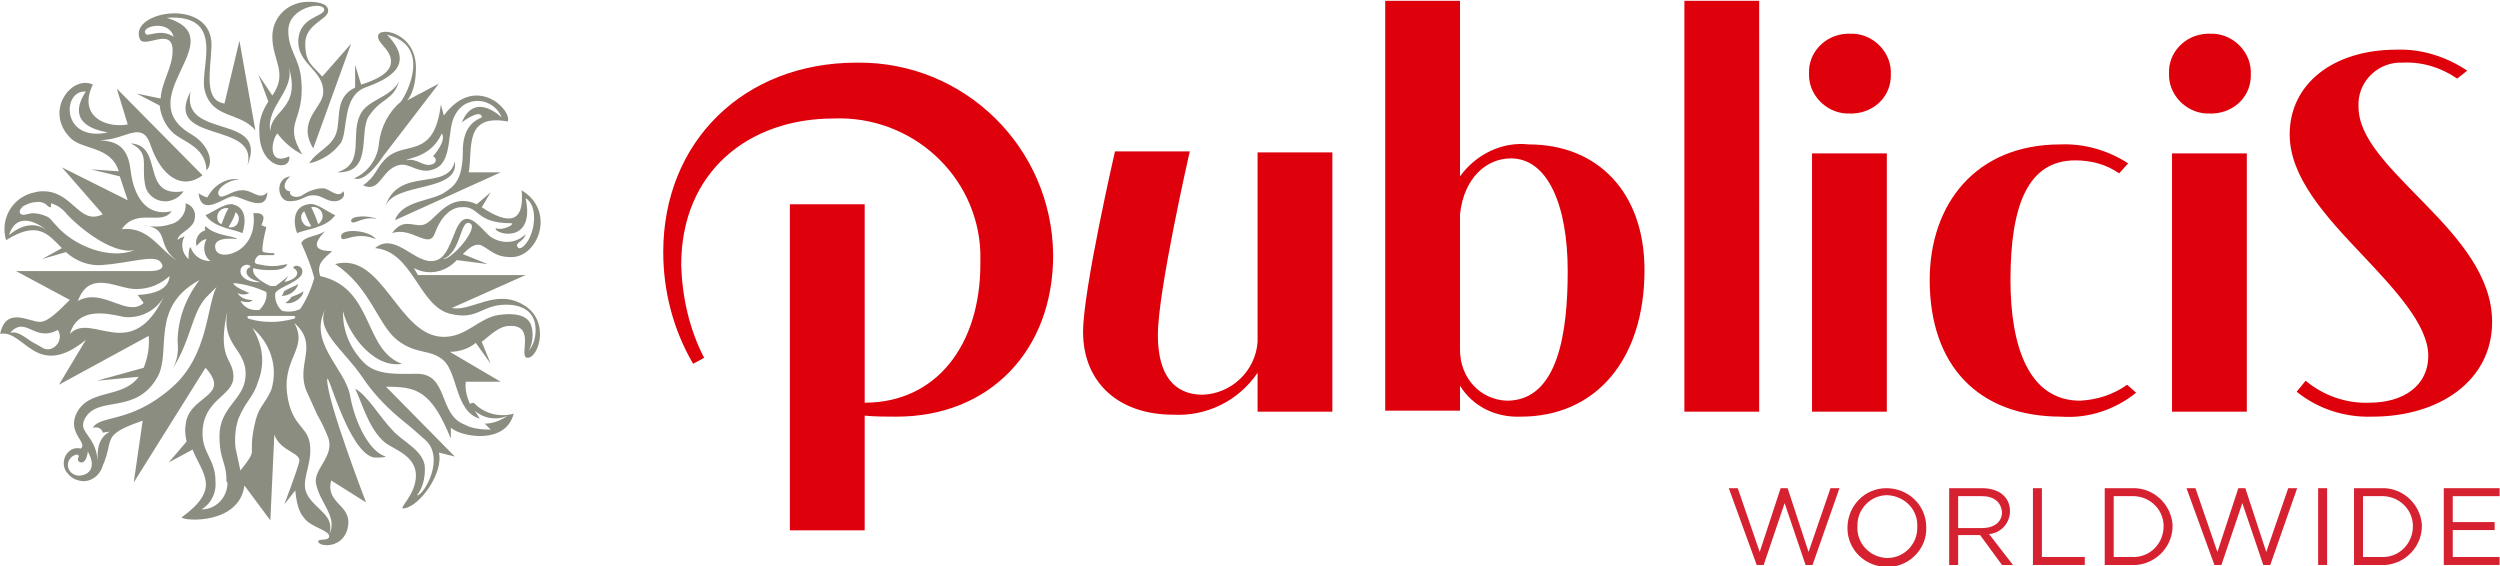 <?xml version="1.0" encoding="UTF-8"?> <svg xmlns="http://www.w3.org/2000/svg" xmlns:xlink="http://www.w3.org/1999/xlink" version="1.1" id="Layer_1" x="0px" y="0px" viewBox="0 0 250.7 56.8" style="enable-background:new 0 0 250.7 56.8;" xml:space="preserve"> <style type="text/css"> .st0{fill:#8B8D81;} .st1{fill:#DE000A;} .st2{fill:#D62130;} </style> <g id="LogoPublicis" transform="translate(-17.99 -18.618)"> <path id="Lion" class="st0" d="M57.6,40.7c0.7-2,3.7-1.9,5-2.8c0.9-0.6,1.8-1.2,1.8-4.1c0-2.5,1.2-3.1,1.9-3.4c0-0.7-1.1-0.2-2,0.5 c1.3-3.2,4-0.5,4-0.5c-0.5-1.3-2-2-3.3-1.5c-0.6,0.2-1.1,0.7-1.4,1.3c-0.8,1.4-0.2,4.5-1.9,5.3s-2.6-0.7-3.8-0.3 c-1.7,0.5-1.8,2.8-3.5,2c1.3-0.9,1.3-1.7,2.2-2.6c1.9-2,4.9,0.2,5.6-5.5l0.3,1.1c3.2-4.3,6.9-0.5,6.4,0.6c-4.4-0.8-3.5,2.7-3.9,5.1 h3.2L57.6,40.7z M63.6,34.8c0.5,3.2-6.2,2-7,4.6C57.9,35.2,62.9,37.9,63.6,34.8 M67.2,61.7l-0.6-0.6c0.8,0,1.6-0.3,2.3-0.8 c-1.1,0.5-2.4,0.3-3.3-0.5l0.5,0.8c-2.5-0.7-2.2-4.7-3.7-5.9c-1.3-1.1-2.7-0.5-4.6-2s-2.7-5.3-6.2-7.6c4.8-1.3,6.3,7.3,10.9,7.3 c2.3,0,3.5-1.9,5.5-2.2c1.4-0.2,3-0.1,3.3,1.2c0.2,0.8,0.1,1.7-0.3,2.4c0.5-0.6,0.7-1.3,0.7-2.1c0-2.6-2.6-2.6-3.5-2.5 c-2,0.2-2.5,1.5-5,0.9c-3.2-0.7-3.8-6.3-7.6-6.6c1.9-1.6,3.8,1.3,5.6,1.3c1.3,0,1.7-1.1,2.5-3.1c1-2.4,2.3-0.4,3.4,0.6 c1.1,0.8,2.6,0.8,3.6-0.2c-0.2,0.8-1.1,0.8-0.8,1.3c0.1,0.2,0.4,0.1,0.6-0.1c1.2-1.1,1.5-4.1,0.2-4.8c1,4.7-3.2,3.6-3,3 c0.8,0.3,2.1-0.5,1.5-0.5c-3.6,0-3.1-1.8-5-1.6c0,0-1.6-0.1-2.6,2.6c-0.6,1.7-2.3-0.7-4.3,0c1.3-1.8,2.4-0.3,3.5-1s2.4-3.1,5-1.9 l1.4-1.2l-0.9,1.5c2.7,1.8,4.3,1.6,4-1.7c3.5,2.1,1.6,6.8-1.1,6.7c-1.6,0-2.1-0.8-3-1.2c-0.6-0.2-1.2,0.3-1.8,0.9l2.5,1l-3.1-0.4 c-1.1,1.2-2.8,1.6-4.3,0.8l0.4,0.7h10.8l-7.4,3.3c2,0.4,4.4-2,7.2-0.3c2.7,1.6,1.5,5.3,0.4,5.3c-1,0,0.9-3.3-1.8-3.2 c-1,0-1.8,0.8-2.8,1.6l0.9,2.2L65.7,53c-0.7,0.6-1.7,0.9-2.6,0.9l5.1,3h-3.5c-0.1,0.7,0.1,1.5,0.4,2.2l0.4-0.1c1,1.1,2.6,1.5,4,1.1 c-0.8,3.2-5.4,2.3-6.3,1.4l0,1.1c-2-4.9-3.5-5.2-6.5-5.2l6.9,7L62,64c0.5,2-1.9,5.4-3.5,5.6c-0.7,0.1,1.2-1.3,1.2-3.3 s-2.2-2.6-3.1-3.3c-1.7-1.4-2.4-4.3-3-5.4c1.2,0.6,2.6,3,3.7,4.1c1,1.2,3.3,2.1,3.3,3.9c0,1-0.2,1.9-0.8,2.7c0.7,0,2.9-3.8,0.8-5.6 c-1-0.9-1.7-1.5-2.7-2.3c-1.4-1.2-2.6-2.5-3.6-4c-1.9-2.8-5-4.8-3.5-7.1c-2.2,3.5,1.8,6.2,2.3,9c0.5,2.8,2,5.7,3.6,6.1 c-0.3,0.1-0.5,0.1-0.8,0.1l-0.4,0c-2.6-0.5-4.7-9-4.7-7.8c0,2.2,3.9,12.3,3.9,12.3l-3.5-2.2c-0.6,2.3,2,2.4,1.7,4.5 c-0.3,2.4-3,2.2-3,1.6c0-0.3,1.1,0,1.1-0.5c0-0.6-1.7-0.9-2.4-1.7c-0.4-0.5-0.8-0.9-1-2.9l-1.1,1.4c0,0,1.3-3.4,1.5-4.3 s-1.9-1-2.5-2.7l-0.4,8.6l-2.6-3.5c-0.5,3.9-6,3.6-6.3,3.2c4-2.9,2.1-4.3,1.1-6.8L34.9,65l1.8-2.1c-0.1-0.5-0.2-1.1-0.1-1.6 c0.2-3.1,4.7-2.8,2-5.8L31.4,67l0.9-6.2c-4.3,1.5-2.8,1.8-4,4.5c-0.3,1.1-1.4,1.8-2.4,1.5c-0.5-0.1-0.9-0.4-1.2-0.8 c-0.5-0.6-0.4-1.6,0.2-2.1c0.3-0.3,0.7-0.4,1.2-0.3c0.7-0.6-1.3-1.5-0.5-3.4c1.2-2.7,4.6-1.5,6.3-3.8l-4.2,0.4l4.7-1.3 c0.4-1,0.6-2.1,0.5-3.2l-9,4.9l2.7-4.5c-5,4.1-6.2-1.1-8.6-0.6c0.6-2.8,2.9-1.2,4-1.2c1,0,2.5-1.8,3-2.2l-5.4-2.9H33 c1,0,1.6-0.3,1.1-0.9c-0.6-0.8-3.1,0.1-5.9,0.3c-1.3,0.1-2.6-0.4-3.6-1.3l-2.4,0.7l2-1.1c-1.4-1.4-2.4-2.8-5.6-0.8 c-0.6-2,0.5-4.1,2.5-4.7c0.4-0.1,0.7-0.2,1.1-0.2c3.1-0.1,3.7,3.5,6.1,2.3l-4.1-4.7l6.6,3.3L30,36.3l-2.9-0.7l2.8,0.2 c-0.8-2.6-3.7-2.1-4.9-3.4c-2.6-2.7,0.2-6.3,2.3-5.3c-1.5,3.1,1.2,4.4,3.5,4l-1.1-3.6l8.6,8.7c-2,1.5-4.1,0.2-5.2-3 c-1-3.1-3.2,0.4-6.4-0.8c1.7,0.6,4-0.3,4.4,3.4c0.3,2.4,1.5,4.6,4.1,4c-1,1.5-3.5-0.4-5,1.8c2.7-0.3,3.7,2,5.6,3.2 c-2.3-1.6-0.6-3.3-3.5-3.6c0.9,0.2,1.9,0.2,2.8-0.1c0.9-0.2,1.6-1.1,1.5-2.1c0.7,0.2,1.1,0.9,0.9,1.6c0,0.2-0.1,0.3-0.2,0.5 c-0.5,0.7-1.5,1-1.5,1.6c0,0,0-0.1,0.7-0.4c-0.4,0.7-0.3,1.7,0.4,2.3c0-0.4,0-1.1,0.2-1.2c0.3,0.9,1.1,1.4,2,1.4 c-0.7-0.5-0.8-1.5-0.4-2.2c-0.5,0-1,0.7-1,0.7c-0.2-0.7,0.2-1.4,0.9-1.6c-0.1-0.1-0.1-0.2,0-0.4c1,1,2.7,0.9,3.2,1.3 c0,0-2.6-0.4-2.2,1c0.3,1.3,4.3,0.4,3.8-3.6c0,0,0.7-0.1,0.9,0.2c0.3,0.2-0.1,1-0.1,1l0.5,0.2c-0.2,0.8-0.4,1.6-0.4,2.4 c0.1,0.2,1,0.2,1.1,0.2c0.2,0,0.1,0.2,0,0.2h-1.4c-0.2,0-0.8,0.8-0.2,0.9c0.5,0.1,1,0.2,1.5,0.2c0.5,0,1-0.1,1.5-0.2 c0,0-0.1,0.6-1.5,0.6c-0.6,0-1.3,0-1.9-0.2c-0.3,0.9,1.5,1.7,1.7,1.8c0.2,0,0.4,0,0.5,0c0.1,0,1.3-1,1.3-1l-0.4,0.6 c1.7-0.4,1.4-1.2,0.9-1.4c0-0.4,1-0.3,0.9,0.4c0,0.9-2.4,1.5-2.7,2.1c-0.1,0.7,0.2,1.4,0.7,1.8c0.6,0.1,1.2,0.1,1.8-0.2 c0.6-0.9,1.1-2,1.4-3.1c-0.3-1.2-0.8-2.4-1.3-3.5c0.3-0.7,1.4-0.6,2.4-1.2c-1.7,1.7-0.5,2,0.7,2c-0.9,0.8-1.6,1.3-1.2,2.5 c5.4,1.2,4.3,7.4,8.2,8.8c-3.1,0.5-5.6-3.5-5.9-5.3c-0.1,1.9,0.7,3.8,2.1,5.2c1.3,1.3,3.5,1.1,5.3,1.1c3.2,0,2.1,4.1,4.8,5.1 C65.3,61.6,66.3,61.7,67.2,61.7 M47,34.3c-2.2,1-1.8-1.6-1.2-2.3c0.7,0.9,1.5,1.6,2.5,2.1c-2-3.3,0.3-3.2-0.1-7.5 c-0.2-2.2-1.3-2.9-1.3-4.9c0-2.4,3.6-3,3.6-2.1c0,0.7-2.6,0.7-2.6,3.2c0,2.3,2.6,2.9,2.5,5.1c0,1.5-2.7,2.8-1,5.6L53.2,23l-2.9,3.3 c-0.9-1.1-1.7-1.3-1.7-3.3s2.3-2.4,2.3-3.3c0-0.8-1.2-0.9-2-0.9c-2,0-3.6,1.5-3.6,3.5c0,2.4,1.6,3.6,0,5.9l-1.4-2.1l1,2.7 c-0.6,0.9-1,2-0.9,3.1C44,35.5,47.2,35.9,47,34.3 M46.9,25.2c1.4,4.4-1.8,4.4-1.8,6.6C44.6,29.3,47.7,27.6,46.9,25.2 M53.2,40.8 c0.2,0.5,1.2-0.6,2.6-0.2C55.1,40.2,53.1,40.2,53.2,40.8 M51.7,32c-0.5,1.4-2,1.8-2.7,3c1.3-0.3,2.4-1,3.2-2.1 c0.7-1.3,0.1-4.6,2.4-5.5c2.5-0.9,5.1-2.3,2.2-5.3c4.5,1.1,2,5.9,1.4,6.7c-1.2,1-2,2.5-2.2,4.1c-0.1,1.6-1.1,3-2.5,3.6 c1.2,0.5,2.9-2.2,2.9-2.2l5.6-7.3l-3.2,1.7c0,0,0.9-0.8,0.9-3.3c0-3.6-3.9-4.2-3.8-3.1c0,0.7,1.3,1.3,1.3,2.5s-1.7,1.9-3,2.3 l-0.6-2v2.3C51.5,28.4,52.2,30.5,51.7,32 M55.1,30.1c1.2-1.7,2.3-1.4,2.9-3.3c-0.8,1.5-2.9,1.8-3.7,3c-1.4,2.1,0.5,5.2-2.5,6.1 C55.6,36,53.8,31.6,55.1,30.1 M58.7,34.7c1.1-0.3,1.7,0.7,2.6,0.4c0.5-0.1,0.5-0.7,0.1-0.8c0,0,1.4-1.5,0.9-2.3 C61.2,34.4,59,34.4,58.7,34.7 M52.2,42.4c0.1,0.7,1.3-0.7,3.5,0.2C54.9,41.6,52,41.5,52.2,42.4 M36.4,37.8 c-4.4,0.7-1.9-4.6-5.3-4.8c1.9,0.9,1.1,2.1,1.4,3.9c0.1,1.2,1.1,2,2.3,1.9C35.4,38.7,36,38.4,36.4,37.8 M47.9,47.1 c-0.3,0.2-0.9,0.4-1.4,0.7c-0.1,0.1-0.1,0.4-0.3,0.5C47,48.3,47.7,47.8,47.9,47.1 M62.4,44.6c0.9,0.1,3.7-3.2,2.7-3.6 S64.3,43.9,62.4,44.6 M28.8,31.9c-3.9-0.7-3-2.9-2.2-4.1C24.2,27.6,24.1,32.9,28.8,31.9 M18.9,42.2c0,0,2.2-2.1,4.1-0.2 C21.4,40.5,19.5,40.1,18.9,42.2 M31.5,43.7c-2.5,0.5-6.1-2.8-6.8-3.6c-0.4-0.5-0.9-0.9-1.6-1.1c0,0,0,0.1,0,0.1c0,0.1,0,0.3,0,0.3 c-0.1,0-0.2,0-0.4-0.2c-0.3-0.3-0.8-0.4-1.2-0.3c-0.4,0-0.8,0.2-1.2,0.4C20,39.6,19.9,39.8,20,40c0.2,0.3,0.6,0.1,1.2,0 c0.5,0,1,0.1,1.4,0.3c0.4,0.1,0.6,0.5,1,0.9C25.4,43.3,29,44.7,31.5,43.7 M31.8,48.2c1.8-0.1,3.1-0.6,3.2-1.9 c-0.9,0.8-2,1.3-3.3,1.3c-1.8,0.1-4.7-2.1-5.9,1.2c2.5-1.4,4.9,1.7,6.6,0.2 M22.1,53.4c1,0.8,2.4-0.5,1.7-1.7 c-2.4,1.3-3.2-1.5-4.8,0.3c0.6-0.2,1.2,0.2,2.2,0.9L22.1,53.4z M34.5,48.2c-0.7,1.5-2.4,2.4-4.1,2.2c-1.8-0.4-4.6-1-5.4,1.7 C27.2,49.8,31.2,55.3,34.5,48.2 M26.8,63.9c-0.2,1.4-0.8,1.1-0.9,1c-0.1-0.1-0.1-0.2-0.1-0.3c0,0,0,0,0,0c0.1-0.1,0.1-0.3,0-0.4 c0,0,0,0,0,0c-0.5,0-0.9,0.4-1,0.9c0,0.1,0,0.2,0,0.3c0.1,0.6,0.7,1,1.3,0.9C26.9,66.2,27.7,65.5,26.8,63.9 M35.8,52.9 c0-2.2,0.8-4.4,2.2-6.2c-5,2.7-2.8,7.1-4.2,9.7c-2.2,3.9-6,1.8-7.3,4.2c-0.8,1.5,1.3,1.6,1.3,4.7c0-0.8-0.3-2.6,1.2-3.4L28.3,62 c-0.1-0.4-0.5-0.6-0.9-0.5c0,0,0,0-0.1,0c0.8-1.3,3.8-0.4,7.9-4c3.7-3.2,3.5-8.2,4.5-10.1l-1,1c-1.5,1.6-1.5,4.2-3.4,7.2 C35.8,54.7,35.9,53.8,35.8,52.9 M43,50.3c-0.2,0-0.2,0.1-0.2,0.1c0,0.1,0.1,0.2,0.2,0.2c0.7,0.2,1.4,0.3,2.2,0.3 c0.7,0,1.4-0.1,2.2-0.3c0.1,0,0.2-0.1,0.2-0.2c0,0,0-0.1-0.2-0.1c0,0-1.4,0-2.1,0S43.1,50.3,43,50.3 M42.1,45.8 c0,0.9,1.4,1.2,2,1.1c-1.7-0.4-1.6-1.3-1-1.5C43.1,45,42.1,45.1,42.1,45.8 M41.4,47c0,0.4,1.6,1,1.6,1c-0.4,0.2-0.8,0.2-1.2,0 c0.3,0.5,0.9,0.7,1.5,0.7c0,0-0.1,0.4-1.2,0.1c0.4,0.7,1.1,1,1.9,0.9c0.5-0.5,0.8-1.1,0.7-1.8C43.6,47.4,42.5,47.1,41.4,47 M40.7,66.9c0-2.1-0.7-2-0.7-4.6c0-2.8,2.4-3.6,2.6-5.8c0.3-3-2.7-3.1-1.7-7.2c-1.3,5.5,0.5,5.1,0.5,7.1s-3.1,2.2-3.1,5.7 c0,2,1.3,2.6,1.3,4.8c0.1,1.1-0.4,2.2-1.4,2.8c1.4,0,2.5-1.1,2.6-2.5C40.8,67,40.8,67,40.7,66.9 M42.1,65.8 c1.9-2.4,0.7-1.2,1.4-4.5c0.4-2,1-2,1.7-3.6c0.7-2.3-0.1-4.7-1.9-6.2c1,1.6,1.3,3.5,0.6,5.3c-0.5,1.7-1.2,1.9-2,3.8 c-0.3,0.9-0.4,1.9-0.3,2.9L42.1,65.8z M47.5,51c1.5,2.7-1.5,3.6-0.6,7.8c0.6,2.8,2.1,2.6,2.2,4.7S48,67,48.9,68.4 c0.9,1.4,2.7,2,2.1,3.8c0.9-1.7-0.9-3.1-1.3-5c-0.4-1.5,1.9-2.8,1.2-4.7c-0.3-0.8-0.7-1.6-1.1-2.3L48.8,58 C47.5,55.2,50.1,53.3,47.5,51 M48.4,47.8c0,0.1-0.4,0.3-1.2,0.6c-0.1,0.2-0.3,0.4-0.6,0.6C47.5,49.2,48.5,48.3,48.4,47.8 M47,38.8 c1.3,0,1.5-0.6,2.4-0.6s1.3,0.6,2.1,0.6s1.2-0.6,0.9-1c-0.5,0.8-1.4-0.3-2-0.3c-0.8,0-1.5,0.3-2.1,0.7c-0.7,0.4-1.4,0-1.2-0.4 c-0.6,0-0.9-0.7,0-1.5C45.5,36.5,45.8,38.8,47,38.8 M42.2,37.7c-1,0-2.1,1.1-2.3,0.4c-0.2-0.5,0.8-1.4,2.1-1.5 c-1.3-0.2-2.6,0.6-3.2,1.8c-0.3,0-0.9-0.4-0.9-0.4c0.3,2.5,2.6,0.3,3.5,0.3c0.8,0,3.3,1.8,3.4-0.4C44,38.8,43.3,37.6,42.2,37.7 M34.1,28.5c0.1-1.7,1.2-3.1,1.2-4.8c0-2.5-2.9-0.1-3.3-1.2c-1.1-2.8,7.3-4.2,7.2,0.7c-0.1,2.6-0.8,5.5,1.3,5.8l1.5-6.3l1.6,9 c-1.5-1.9-4.4-1.1-5.1-4.1c-0.5-2.2,2.2-7.6-3.8-7.2c6.9,2.1-3.9,8,2.5,11.7c1.7,1,2.3,2.8,1.5,3.6c-0.1-2.5-2.6-2.9-3.5-3.9 c-0.7-0.7-1.1-1.7-1.2-2.6L31.7,28L34.1,28.5z M35.4,22.3c-0.5-1.8-3.4-1-2.8-0.3C32.8,22.4,34,21.4,35.4,22.3 M37.1,27.8 c-2.8,5.3,6.9,2.9,5.7,7.4C45,29.9,36.1,32.7,37.1,27.8 M42.3,42c-0.8-0.4-2.8-0.5-3.7-1.8c0.9-0.4,1.9-1.2,2.7-1.1 C43.1,39.5,42.4,41.7,42.3,42 M40.9,39.5c-0.5-0.1-1,0.2-1.1,0.7c-0.1,0.4,0.1,0.8,0.4,0.9C40.4,40.6,40.6,40,40.9,39.5 M41.6,39.9 c-0.1,0.5-0.4,1-0.7,1.5c0.4,0.1,0.9-0.1,1-0.6C42,40.4,41.9,40.1,41.6,39.9 M48.9,39.1c0.8-0.2,1.8,0.7,2.7,1.1 c-0.9,1.3-3,1.4-3.8,1.8C47.6,41.7,47,39.4,48.9,39.1 M49.9,41.1c0.4-0.3,0.6-0.8,0.3-1.3c-0.2-0.3-0.6-0.5-1-0.4 C49.5,40,49.7,40.5,49.9,41.1 M49.2,41.3c-0.3-0.5-0.5-1-0.7-1.5c-0.4,0.3-0.4,0.8-0.1,1.2C48.6,41.3,48.9,41.4,49.2,41.3"> </path> <path id="Publicis" class="st1" d="M258.3,23.6c2.5-0.1,5,0.7,7.1,2.1l-1,0.8c-1.6-1.1-3.5-1.7-5.5-1.6c-2.3-0.1-4.3,1.7-4.4,4 c0,0.1,0,0.2,0,0.4c0,3.2,3.1,6.1,6.8,9.9c3.2,3.3,6.6,7.1,6.6,11.7c0,5.9-5.3,9.5-12,9.5c-2.8,0.1-5.5-0.8-7.6-2.5l0.9-1.1 c1.8,1.5,4.1,2.3,6.4,2.2c3.4,0,5.9-1.7,5.9-4.7c0-3.1-3.4-6.7-6.6-10.1c-3.7-3.9-7.3-7.8-7.3-12.1C247.6,27,252,23.6,258.3,23.6 M224.6,33.1c-8.5,0-13.1,6-13.1,13.6c0,8.5,4.8,13.7,13.2,13.7c2.7,0.2,5.4-0.7,7.5-2.4l-0.9-0.8c-1.4,1-3,1.5-4.7,1.6 c-5.2,0-7-5.5-7-12.1c0-7.6,1.8-12,6.5-12c1.6,0,3.1,0.4,4.4,1.3l0.9-1C229.4,33.7,227,33,224.6,33.1 M107.9,60.4 c9.3,0,15.7-6.6,15.7-16.2c-0.1-10.8-8.9-19.4-19.6-19.3c0,0-0.1,0-0.1,0c-11.3,0-19.4,7.9-19.4,19c0,3.9,1,7.8,3,11.2l1.1-0.6 c-1.5-2.9-2.2-6.1-2.3-9.3c0-9.4,6.8-14.7,15.3-14.7c7.8-0.3,14.4,5.7,14.7,13.4c0,0.4,0,0.8,0,1.2c0,8.1-4.4,13.9-11.6,13.9V39.1 h-7.5v32.7h7.5V60.3C105.8,60.4,106.8,60.4,107.9,60.4 M144.1,59.9h7.5V33.9h-7.5v19c-0.2,2.9-2.6,5.2-5.5,5.3c-2.9,0-4.5-2-4.5-6 c0-4.4,3.2-18.4,3.2-18.4h-7.5c0,0-3.2,13.9-3.2,18.1c0,5.1,3.6,8.3,9,8.3c3.4,0.2,6.6-1.4,8.5-4.2L144.1,59.9L144.1,59.9z M186.9,59.9h7.5V18.7h-7.5V59.9z M170.5,60.4c-2.5,0.1-4.8-1-6.1-3.1v2.5h-7.5V18.7h7.5v17.6c1.6-2.2,4.2-3.5,6.9-3.2 c6.9,0,11.6,4.8,11.6,12.6C182.9,54.7,178,60.4,170.5,60.4 M169.1,58.8c5.2,0,6.1-7,6.1-13c0-6.6-2-11.3-5.7-11.3 c-2.4,0-4.7,1.9-5.1,5.6v13.6C164.4,56.5,166.4,58.7,169.1,58.8 M199.7,34h7.5v25.9h-7.5V34z M203.5,22c2.1-0.1,4,1.6,4.1,3.7 c0,0.1,0,0.2,0,0.3c0.1,2.2-1.6,3.9-3.8,4c-0.1,0-0.2,0-0.3,0c-2.1,0.1-4-1.6-4.1-3.7c0-0.1,0-0.2,0-0.3c-0.1-2.1,1.6-3.9,3.8-4 C203.3,22,203.4,22,203.5,22 M235.8,34h7.5v25.9h-7.5V34z M239.6,22c2.1-0.1,4,1.6,4.1,3.7c0,0.1,0,0.2,0,0.3 c0.1,2.2-1.6,3.9-3.8,4c-0.1,0-0.2,0-0.3,0c-2.1,0.1-4-1.6-4.1-3.7c0-0.1,0-0.2,0-0.3c-0.1-2.1,1.6-3.9,3.8-4 C239.4,22,239.5,22,239.6,22"> </path> <g id="Worldwide" transform="translate(124.252 48.573)"> <path id="Letter_W" class="st2" d="M72.3,19H73l2.1,6.4l2.2-6.4h0.9l-2.7,7.7h-0.7l-2.1-6.2l-2.1,6.2h-0.7L67.1,19H68l2.2,6.4 L72.3,19z"> </path> <path id="Letter_O" class="st2" d="M83,26.9c-2.2,0-4-1.7-4-3.9c0-2.2,1.7-4,3.9-4c2.2,0,4,1.7,4,3.9c0,0,0,0,0,0 c0.1,2.1-1.6,3.9-3.7,4C83.1,26.9,83.1,26.9,83,26.9z M83,19.7c-1.7,0-3,1.4-3,3c0,0,0,0.1,0,0.1c-0.1,1.7,1.2,3.1,2.9,3.2 c0,0,0.1,0,0.1,0c1.7,0,3-1.4,3-3c0,0,0-0.1,0-0.1C86.1,21.2,84.8,19.8,83,19.7C83.1,19.7,83,19.7,83,19.7z"> </path> <path id="Letter_R" class="st2" d="M94.5,26.7l-2.2-3h-2.2v3h-0.9V19h3.3c1.7,0,2.8,0.9,2.8,2.3c0,1.2-0.9,2.2-2.1,2.3l2.4,3.1 L94.5,26.7z M92.5,19.8h-2.4V23h2.4c1.2,0,2-0.6,2-1.6C94.4,20.4,93.7,19.8,92.5,19.8L92.5,19.8z"> </path> <path id="Letter_L" class="st2" d="M97.6,19h0.9v6.9h4.3v0.8h-5.2V19z"> </path> <path id="Letter_D" class="st2" d="M107.5,26.7h-2.7V19h2.7c2.1-0.1,3.9,1.5,4.1,3.6c0.1,2.1-1.5,3.9-3.6,4.1 C107.8,26.7,107.7,26.7,107.5,26.7L107.5,26.7z M107.5,19.8h-1.8v6.1h1.8c1.7,0.1,3.1-1.2,3.2-2.9c0.1-1.7-1.2-3.1-2.9-3.2 C107.7,19.8,107.6,19.8,107.5,19.8z"> </path> <path id="Letter_W2" class="st2" d="M118.2,19h0.7l2.1,6.4l2.2-6.4h0.9l-2.7,7.7h-0.7l-2.1-6.2l-2.1,6.2h-0.7L113,19h0.9l2.2,6.4 L118.2,19z"> </path> <path id="Letter_I" class="st2" d="M127.1,19v7.7h-0.9V19H127.1z"> </path> <path id="Letter_D2" class="st2" d="M132.5,26.7h-2.7V19h2.7c2.1-0.1,3.9,1.5,4.1,3.6c0.1,2.1-1.5,3.9-3.6,4.1 C132.8,26.7,132.6,26.7,132.5,26.7z M132.5,19.8h-1.8v6.1h1.8c1.7,0.1,3.1-1.2,3.2-2.9c0.1-1.7-1.2-3.1-2.9-3.2 C132.6,19.8,132.6,19.8,132.5,19.8z"> </path> <path id="Letter_E" class="st2" d="M144.4,19.8h-4.7v2.6h4.2v0.8h-4.2v2.7h4.7v0.8h-5.6V19h5.6V19.8z"> </path> </g> </g> </svg> 